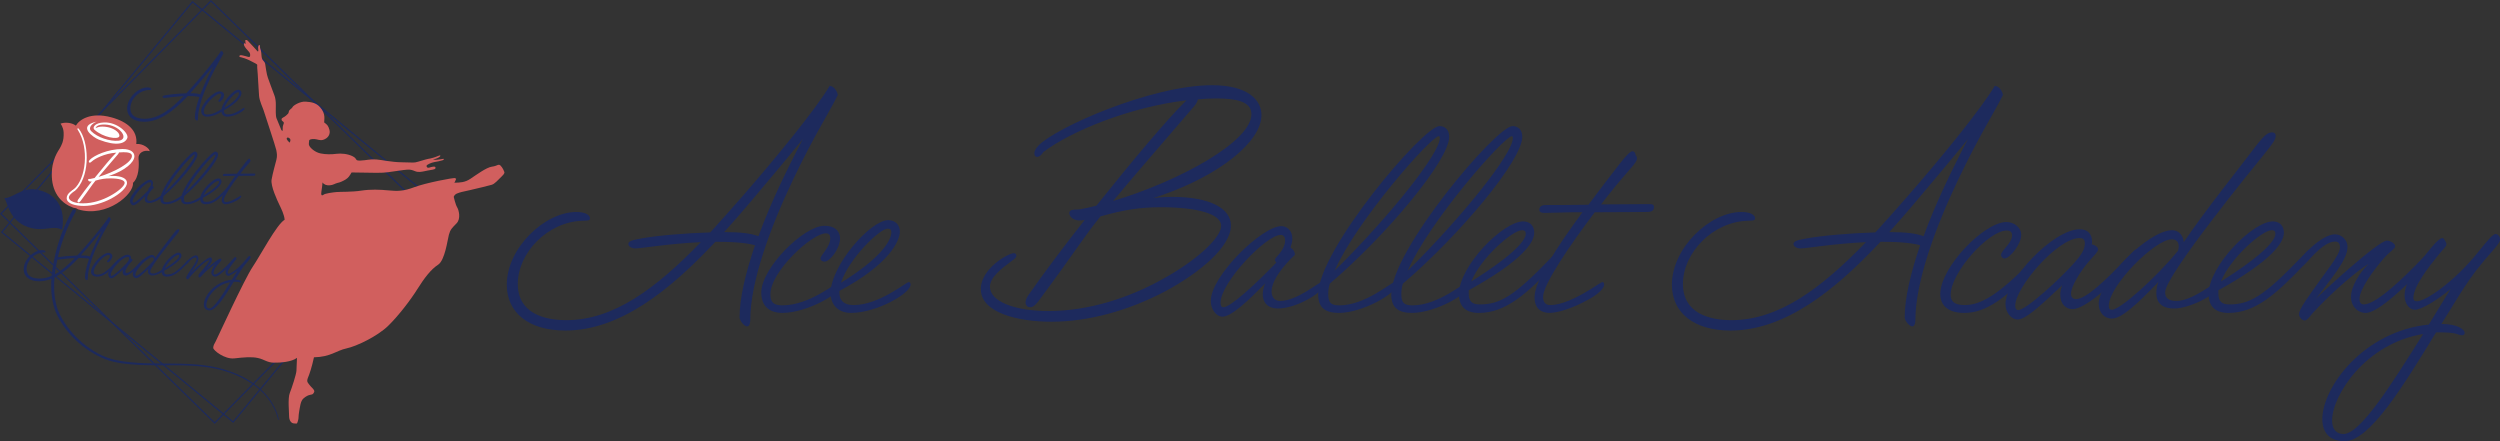 <?xml version="1.0" encoding="UTF-8"?>
<svg id="a" data-name="レイヤー 1" xmlns="http://www.w3.org/2000/svg" viewBox="0 0 2000 353">
  <rect x="0" y="0" width="2000" height="353" fill="#333333" stroke="none"/>
  <defs>
    <style>
      .b {
        fill: #d15f5e;
      }

      .c {
        fill: #fff;
      }

      .d {
        fill: none;
        stroke: #1d2a5d;
        stroke-miterlimit: 10;
        stroke-width: .99px;
      }

      .e {
        fill: #1d2a5d;
      }
    </style>
  </defs>
  <g>
    <polygon class="d" points="186.51 337.64 1.48 185.74 154 1.48 339.04 153.37 186.51 337.64"/>
    <polygon class="d" points="171.74 338.41 .7 171.03 168.78 .7 339.81 168.08 171.74 338.41"/>
    <g>
      <path class="e" d="M150.24,76.85c-10.55,11.24-22.2,20.58-34.88,20.58-8.57,0-13.63-4.16-13.63-10.65,0-8.46,8.79-16.86,16.19-16.86,2.12,0,3.15.73,3.15,1.46,0,.66-.73.51-1.83.58-8.06.29-14.95,7.44-14.95,14.67,0,6.71,6.01,8.39,11.28,8.39,10.92,0,20.74-7.22,31.29-18.1-7.77.37-13.85,1.46-15.24,1.46-.81,0-1.61-.44-1.61-1.02,0-.51.51-.88,2.71-1.24,3.74-.73,10.99-1.31,16.34-1.46,2.49-2.7,4.98-5.54,7.62-8.54,7.91-9.05,17.15-20.36,20.15-25.46,1.03.07,1.76,1.24,1.91,2.12-2.05,4.16-5.5,9.34-10.4,19.63-5.28,11.02-9.97,23.71-9.97,32.54,0,.15,0,1.53-.73,1.53-.66,0-1.76-1.31-1.76-2.12,0-4.45,1.39-10.29,3.59-16.71-1.47-.44-4.18-.8-8.65-.8h-.59ZM158.3,67.73c-1.98,2.33-3.96,4.6-6.01,6.86,3.88,0,6.23.29,7.99.95,2.64-7.22,6.37-15.03,10.33-22.55-3.66,4.53-8.06,9.71-12.31,14.74Z"/>
      <path class="e" d="M165.93,93.34c-3,0-4.98-1.46-4.98-4.74,0-5.69,9.89-15.47,14.65-15.47,3.08,0,3.66,1.82,3.66,2.92,0,2.48-2.42,5.4-3.59,5.4-.51,0-.95-.29-.95-.73,0-.8,2.27-2.63,2.27-4.67,0-.95-.44-1.17-1.03-1.17-3.22,0-12.9,8.83-12.9,14.16,0,1.75.66,2.55,2.78,2.55,6.37,0,12.6-5.4,13.26-5.4.29,0,.44.22.44.58,0,2.12-8.13,6.57-13.63,6.57Z"/>
      <path class="e" d="M179.12,88.67c0,1.75,1.03,2.85,3.3,2.85,5.94,0,12.24-5.33,12.82-5.33.29,0,.44.22.44.58,0,2.04-7.91,6.57-13.85,6.57-3.37,0-4.76-2.33-4.76-4.52,0-6.49,9.31-17,13.41-17,1.69,0,2.71,1.17,2.71,2.63,0,2.19-2.49,7.66-14.07,13.79v.44ZM191.21,74.59c0-.58-.29-.8-.88-.8-1.83,0-9.01,6.93-10.84,12.55,9.38-5.77,11.72-9.85,11.72-11.75Z"/>
    </g>
    <g>
      <path class="e" d="M106.61,164.26c-1.35,0-2.64-1.63-2.64-3.55,0-5.68,11.62-16.9,15.97-16.9,1.21,0,2.5.92,2.5,2.84,0,.71-.21,1.35-.43,1.99.64.43,1,1.06,1,1.49s-.29.29-1.85,2.06c-1.71,1.92-3.42,4.33-3.42,6.39,0,1.35.78,2.13,1.92,2.13,3.85,0,8.77-4.26,9.41-4.26.21,0,.43.14.43.57,0,1.85-6.27,5.4-10.27,5.4-2.64,0-3.49-1.63-3.49-3.2,0-.71.21-1.7.57-2.48-3.71,3.76-7.63,7.53-9.7,7.53ZM118.52,151.42c0-.21.14-.43.43-.71,1.57-1.7,1.85-2.84,1.85-3.62,0-.85-.36-1.28-1-1.28-3.28,0-13.62,10.72-13.62,15.34,0,.71.29.99.64.99,1.57,0,7.13-5.04,11.98-10.08-.14-.14-.29-.36-.29-.64Z"/>
      <path class="e" d="M130.56,159.15c0,1.85.5,2.56,2.5,2.56,5.92,0,11.76-5.25,12.55-5.25.36,0,.43.21.43.57,0,2.06-7.84,6.39-13.05,6.39-3.14,0-4.71-1.21-4.71-4.19,0-10.01,23.81-37.98,27.45-37.98,1.07,0,2.21.64,2.21,2.41,0,5.32-14.26,22.29-27.02,33.16-.29.85-.36,1.63-.36,2.34ZM155.8,124.01c0-.36-.07-.5-.21-.5-1.71,0-18.54,18.96-23.6,30.39,12.69-12.5,23.81-26.55,23.81-29.89Z"/>
      <path class="e" d="M147.1,159.15c0,1.85.5,2.56,2.5,2.56,5.92,0,11.76-5.25,12.55-5.25.36,0,.43.21.43.57,0,2.06-7.84,6.39-13.05,6.39-3.14,0-4.71-1.21-4.71-4.19,0-10.01,23.81-37.98,27.45-37.98,1.07,0,2.21.64,2.21,2.41,0,5.32-14.26,22.29-27.02,33.16-.29.85-.36,1.63-.36,2.34ZM172.34,124.01c0-.36-.07-.5-.21-.5-1.71,0-18.54,18.96-23.6,30.39,12.69-12.5,23.81-26.55,23.81-29.89Z"/>
      <path class="e" d="M162.36,159.01c0,1.71.64,2.48,2.5,2.48,4.56,0,7.77-1.85,16.11-10.51,1.35-1.42,1.85-1.92,2.14-1.92.36,0,.78.28.78.71,0,.57-1.21,1.78-1.92,2.56-6.63,6.96-11.33,11.08-17.32,11.08-2.92,0-4.49-1.42-4.49-4.26,0-6.32,9.98-16.4,14.54-16.4,1.64,0,2.5,1.13,2.5,2.55,0,2.13-2.57,6.25-14.83,12.99v.71ZM175.26,145.52c0-.57-.29-.78-.86-.78-2.14,0-9.34,6.25-11.48,11.57,8.41-5.25,12.33-8.95,12.33-10.79Z"/>
      <path class="e" d="M185.67,140.69c-1.71,0-4.28.14-6.2.14-.86,0-1.14-.28-1.14-.71,0-.78.64-1.07,1.35-1.07,1.5,0,5.28,0,9.77-.07,2.42-3.27,4.92-6.46,7.06-9.23,1.78-2.27,2.5-2.84,2.92-2.84.36,0,.64.29.71.92.21.21.29.43.29.64,0,.5-.14.92-2.07,3.05-1.57,1.78-3.78,4.4-6.06,7.38,3.64,0,7.49-.07,10.76-.07.71,0,1.21,0,1.21.64,0,.85-.5,1.14-1.64,1.14-1.57,0-6.13.07-11.76.07-5.7,7.53-11.69,16.33-11.69,19.1,0,1.21.57,1.85,1.57,1.85,1.21,0,3.92-.28,9.27-3.62,1.43-.92,2.42-1.56,2.57-1.56.21,0,.43.07.43.57,0,.99-1.78,2.41-3.49,3.34-3.92,2.2-7.27,3.05-8.84,3.05-1.71,0-3.42-.78-3.42-3.55,0-3.62,5.13-11.43,10.84-19.17h-2.42Z"/>
    </g>
    <g>
      <path class="e" d="M62.87,206.39c-9.55,10.17-20.1,18.63-31.58,18.63-7.76,0-12.34-3.77-12.34-9.65,0-7.66,7.96-15.26,14.66-15.26,1.92,0,2.85.66,2.85,1.32,0,.6-.66.46-1.66.53-7.3.26-13.53,6.74-13.53,13.28,0,6.08,5.44,7.6,10.22,7.6,9.89,0,18.78-6.54,28.33-16.39-7.03.33-12.54,1.32-13.8,1.32-.73,0-1.46-.4-1.46-.93,0-.46.46-.79,2.45-1.12,3.38-.66,9.95-1.19,14.79-1.32,2.26-2.45,4.51-5.02,6.9-7.73,7.17-8.19,15.52-18.43,18.25-23.06.93.07,1.59,1.12,1.72,1.92-1.86,3.77-4.98,8.46-9.42,17.77-4.78,9.98-9.02,21.47-9.02,29.47,0,.13,0,1.39-.66,1.39-.6,0-1.59-1.19-1.59-1.92,0-4.03,1.26-9.31,3.25-15.13-1.33-.4-3.78-.73-7.83-.73h-.53ZM70.17,198.13c-1.79,2.12-3.58,4.16-5.44,6.21,3.52,0,5.64.26,7.23.86,2.39-6.54,5.77-13.61,9.35-20.42-3.32,4.1-7.3,8.79-11.15,13.35Z"/>
      <path class="e" d="M77.86,221.32c-3.38,0-5.04-1.59-5.04-3.96,0-5.62,9.22-15.13,13.93-15.13,1.53,0,3.12,1.06,3.12,2.71,0,1.98-2.46,4.96-3.52,4.96-.4,0-.73-.4-.73-.73,0-.99,2.32-2.44,2.32-4.16,0-.53-.27-.99-1.13-.99-3.85,0-11.81,8.85-11.81,13.48,0,1.25.6,2.18,2.92,2.18,3.25,0,7.03-1.85,14.66-9.91,1.19-1.26,1.72-1.79,1.99-1.79s.73.2.73.66-1.19,1.78-1.79,2.38c-6.77,7.13-10.95,10.31-15.66,10.31Z"/>
      <path class="e" d="M89.07,222.71c-1.19,0-2.52-1.39-2.52-3.24,0-5.02,10.02-15.73,15.66-15.73,1.79,0,2.59,1.12,2.59,2.64,0,.2,0,.33-.07.53.66.13,1.33.53,1.33,1.06s-.73,1.12-1.92,2.51c-1.99,2.31-3.78,5.35-3.78,6.8,0,.6.27,1.12,1.06,1.12,2.12,0,6.1-3.83,10.75-8.65,1.39-1.45,1.72-1.79,1.92-1.79.6,0,.8.4.8.66,0,.46-.6,1.06-1.79,2.38-2.65,2.97-9.49,9.51-12.41,9.51-1.33,0-2.59-.99-2.59-3.04,0-.6.13-1.32.4-1.98-4.98,4.69-7.76,7.2-9.42,7.2ZM103.27,206.72c0-.73-.27-1.12-1.13-1.12-4.64,0-13.53,10.37-13.53,14.21,0,.73.33.92.6.92,1.73,0,9.02-6.74,11.88-9.98,1.39-1.59,2.19-2.71,2.19-4.03Z"/>
      <path class="e" d="M108.98,222.51c-1.66,0-2.79-1.32-2.79-3.11,0-4.96,10.48-15.46,15.46-15.46,1.46,0,2.32,1.12,2.45,2.51,4.71-6.94,11.21-14.93,15.06-20.02,2.06-2.71,2.79-3.04,3.52-3.04.6,0,.8.33.8.73,0,.73-.53,1.52-2.52,3.96-1.79,2.18-20.77,25.37-20.77,28.87,0,1.19.66,1.85,2.39,1.85,3.32,0,8.03-3.96,8.62-3.96.27,0,.4.13.4.53,0,1.92-6.24,5.02-9.49,5.02-2.85,0-3.78-1.45-3.78-3.24,0-.79.13-1.59.46-2.38-4.84,5.09-7.9,7.73-9.82,7.73ZM123.04,207.31c0-.92-.53-1.45-1.46-1.45-3.58,0-13.27,9.78-13.27,13.94,0,.73.27.86.66.86,1.73,0,9.29-6.74,13.93-12.42.07-.27.13-.6.13-.93Z"/>
      <path class="e" d="M131.4,217.22c0,1.59.6,2.31,2.32,2.31,4.25,0,7.23-1.72,14.99-9.78,1.26-1.32,1.73-1.79,1.99-1.79.33,0,.73.27.73.66,0,.53-1.13,1.65-1.79,2.38-6.17,6.47-10.55,10.31-16.12,10.31-2.72,0-4.18-1.32-4.18-3.96,0-5.88,9.29-15.26,13.53-15.26,1.53,0,2.32,1.06,2.32,2.38,0,1.98-2.39,5.81-13.8,12.09v.66ZM143.41,204.67c0-.53-.27-.73-.8-.73-1.99,0-8.69,5.81-10.68,10.77,7.83-4.89,11.48-8.32,11.48-10.04Z"/>
      <path class="e" d="M161.65,220.26c-.8.93-1.53,1.79-1.99,1.79-.33,0-.93-.4-.93-1.19,0-.93.66-1.85,1.06-2.31,4.91-5.68,7.76-9.65,7.76-10.11,0-.2-.2-.26-.46-.26-1.99,0-10.62,7.86-15.39,13.81-.27.33-1.06,1.45-1.59,1.45-.6,0-1.19-.73-1.19-1.32,0-.53.4-1.19,1.39-2.84,3.78-6.41,6.9-9.58,6.9-12.03,0-.66-.27-1.19-1-1.19-2.85,0-6.5,5.42-7.23,5.42-.33,0-.66-.4-.66-.79,0-.86,5.31-6.41,8.36-6.41,1.39,0,2.06,1.19,2.06,2.84,0,2.84-3.12,7-5.84,10.97,4.58-4.96,13.27-12.22,15.26-12.22.93,0,1.46.79,1.46,1.72,0,1.52-.8,2.78-4.44,7.6,3.58-3.63,9.95-8.33,11.01-8.33.46,0,1,.33,1,1.06,0,.66-.93,1.39-1.79,2.38-1.99,2.18-4.51,5.55-4.51,8.13,0,.6.2,1.12.93,1.12,2.59,0,8.56-5.75,12.41-9.78,1.13-1.19,1.72-1.79,1.99-1.79s.73.2.73.66c0,.4-.4.86-1.79,2.38-4.31,4.56-10.35,10.31-12.94,10.31-1.72,0-3.12-1.46-3.12-2.97,0-2.38,1.59-5.35,3.32-7.13-2.72,1.52-8.36,6.14-10.75,9.05Z"/>
      <path class="e" d="M187,225.42c-6.83,11.17-14,22.86-19.24,22.86-3.25,0-4.71-1.92-4.71-4.62,0-6.81,8.76-18.5,22.42-19.89l4.58-7.46c-2.85,2.38-6.17,4.36-7.56,4.36-.93,0-2.12-1.12-2.12-2.97,0-2.97,2.92-6.8,5.71-10.17,1.19-1.46,1.92-1.92,2.26-1.92.2,0,.33.13.6.59.2.4.27.46.27.73,0,.46-.53.79-1.66,2.18-2.06,2.51-5.31,6.67-5.31,9.05,0,.46.2.73.73.73,1.86,0,7.9-4.1,12.94-10.37,2.12-2.64,3.12-3.77,3.65-3.77s.93.59.93,1.06-.07.79-1.59,2.51c-5.31,5.95-6.63,8.85-10.75,15.33,3.65,0,4.91,1.32,4.91,1.85,0,.33-.2.53-.6.53-.8,0-.93-.59-4.18-.59h-1.26ZM165.1,243.92c0,1.72.8,2.84,2.39,2.84,3.58,0,10.15-10.51,16.79-21.01-12.14,1.98-19.17,12.88-19.17,18.17Z"/>
    </g>
    <path class="b" d="M403.51,137.64c-.1-.38-1.35-3.55-3.09-5.18-1.74-1.63-2.31.29-6.84.86-4.53.58-13.11,7.01-17.35,9.79-4.24,2.78-7.91,2.98-12.73,3.07,0,0,1.16-2.02,1.35-2.88s-.19-.1-.77-.77c-.58-.67-23.81,3.84-32.59,7.2-8.77,3.36-13.79,3.26-20.63,2.59s-14.46-.96-21.88.19c-7.42,1.15-16.69.85-19.84,1.13-3.15.29-9.16,1.14-10.21,2.09-1.05.95-1.96.67-1.96-.76s.86-5.61,1.05-9.03c2.48,3.71,8.21,2.04,9.35,1.38,1.15-.67,4.44-1.47,4.44-1.47,0,0,2.2-.76,4.58-2.19,2.39-1.43,3.44-3.23,4.87-5.7,0,0,12.5.19,20.04.29,7.54.1,11.17-.86,16.42-1.52,5.25-.67,5.11-.81,7.87-1,2.77-.19,3.96.19,6.54,1.24,2.58,1.05,5.25.43,7.16.05,1.91-.38,3.91-.86,6.59-1.24,2.67-.38,2.77-1.33,2.39-2.09-.38-.76-3.01-.24-4.63.33-1.71.6-2.48-.43-2.39-1.38s4.06-2.64,6.3-2.99c2.43-.38,4.44-.81,6.35-1.38,1.91-.57.86-1.24.86-1.24,0,0-3.15.57-5.15.76-2,.19-3.25-.19-3.25-.19,0,0,1.98-.33,3.91-1.26,1.69-.81,2.29-1.59,1.91-1.97-.38-.38-2.82,1.02-5.2,1.69-2.39.67-3.25.9-4.29,1s-3.34.9-8.06,2.26c-3.96,1.14-3.25.62-12.6.52-9.35-.1-16.03-1.9-21-2.28-4.96-.38-7.92.71-12.69.9-4.77.19-2.05-1.28-6.06-3.37-4.01-2.09-9.5-2.52-13.12-2.04-3.63.48-8.45.62-12.84-.33-4.39-.95-8.06-4.32-8.92-6.23-.57-.76-.19-2.76-.1-3.9.1-1.14,1.98-1.44,4.27-1.35,2.29.1,4.39,1.42,6.94.63,4.15-1.28,6.02-4.72,5.01-8.13-.93-3.14-1.57-3.85-4.17-5.79-.19-1.81,1.69-6.75-3.37-12.27-3.23-3.52-6.87-3.99-11.36-4.37-4.49-.38-10.12,3.14-10.59,4.37-.48,1.24-2.77,2-2.96,3.61-.19,1.62-.76,1.81-2.29,3.23-1.53,1.43-3.44,1.62-3.53,2.85s.86,1.52,1.43,2.09.38,1.05.29,1.43c-.1.38-.76,1.9-.76,2.76s0,1.24-.1,3.04c0,0-.86-.1-1.15-.95-.29-.86-3.15-7.51-3.82-9.31-.67-1.81-.57-7.41-.48-10.07.1-2.66-.29-6.27-1.24-8.36-.95-2.09-4.08-11.31-5.08-13.73s-2-9.84-2.22-11.26-1.5-2.28-2.22-3.49c-.72-1.21-.72-3.71-.86-4.99-.14-1.28-.36-2.64-.79-3.56-.43-.93-.14-2.57-.5-2.85-.36-.29-.72-.14-1.07.86-.36,1-.07,1.78,0,3.14.07,1.35-.57,1.14-.79.78s-7.02-7.7-7.8-8.41c-.79-.71-1-.36-1.5-.5-.5-.14-.43.71-.07,3.21-1.72-1.43-1.57-.07-1.22,1.14.36,1.21,2.58,3.78,3.65,4.85,1.07,1.07,1.29,2.28,1.15,3.35-.14,1.07-.57,1.21-1.65.93-1.07-.29-3.44-1-4.72-1.21-1.29-.21-2.15-.14-2.22.64-.07.78.64.78,1.15.86.5.07,1.07.36,2.93.86,1.86.5,6.51,2.85,8.8,4.13,2.29,1.28,1,.86,1.43,4.13.43,3.28,1,17.25,1.43,21.81.43,4.56,3.01,9.41,3.72,11.83s9.45,28.51,10.02,31.37c.57,2.85.86,4.85.14,7.84-.72,2.99-3.01,10.84-3.87,15.97-.86,5.13,4.58,16.68,6.16,19.96,1.57,3.28,4.01,8.13,4.29,12.12-6.44,3.85-19.04,27.94-25.63,37.78-6.59,9.84-28.2,56.89-29.35,59.17-1.15,2.28-2.15,3.56-2.15,5.56s9.16,9.27,16.89,8.41c7.73-.86,13.74-1.43,18.9-.29,5.15,1.14,7.16,3.56,12.46,3.71,5.3.14,14.6-.57,18.75-3.85,0,0-.29,7.7-.43,10.41-.14,2.71-3.58,13.4-5.3,17.68-1.72,4.28-.57,15.4-.57,18.68s1.72,5.7,4.01,5.7,2.15.86,3.01-1.85c.86-2.71.29-3.56,1-7.56.72-3.99,1.15-8.41,3.29-10.41,2.15-2,4.15-2.85,5.87-3.14,1.72-.29,2-.43,2.86-2.14.86-1.71-2.72-4.13-3.72-5.7-1-1.57-2.77-2.24-1.15-5.99,1.1-2.55,3.02-8.24,4.72-16.11,13.46-.29,17.9-5.42,26.06-7.13,8.16-1.71,24.91-9.84,33.36-18.11,8.45-8.27,17.9-20.67,23.34-29.37,5.44-8.7,10.88-15.83,16.46-19.39,5.58-3.56,7.59-19.82,8.73-24.09,1.15-4.28,2.58-5.42,6.16-9.12,3.58-3.71,1.77-10.62.42-12.83-1.35-2.21-2.7-8.26-2.7-8.26,0,0,.29-1.82,2.7-2.78,2.41-.96,4.05-1.34,9.93-2.59,5.88-1.25,15.04-3.65,17.64-4.32,2.6-.67,5.3-4.13,7.91-6.53,2.6-2.4,2.41-3.26,2.31-3.65ZM231.73,114.11c-3.34-3.04-2.29-3.61-1.91-3.99s1.81.29,2.29,1.05c.48.76.1,2-.38,2.95Z"/>
    <path class="e" d="M222.44,335.55c-5.93-24.95-32.02-37.94-55.51-41.61-18.28-2.8-36.95-1.11-55.41-2-9.26-.52-18.79-1.31-27.56-4.62-17.04-7.02-32.37-21.12-39.57-38.22-5.52-14.85-3.56-31.27,0-46.32,3.04-12.1,7.47-23.84,13.63-34.72.39-.69,1.27-.92,1.95-.53.69.39.93,1.28.52,1.96-6.09,10.56-10.55,22.11-13.61,33.92-3.57,14.57-5.65,30.51-.44,44.91,7.42,18.35,27.28,36.08,46.9,39.87,30.24,5.96,62.36-1.96,91.74,9.33,17.31,6.2,33.85,19.19,37.98,37.89.04.18-.07.35-.25.39-.18.04-.35-.07-.39-.25h0Z"/>
    <path class="e" d="M49.72,183.97c-7.16-4.47-14.22,2-27.01-2.19-16.41-5.37-16.8-21.77-19.44-23.39,6.08.77,14.09-8.55,25.17-6.83,11.07,1.71,25.01,9.31,21.28,32.41Z"/>
    <path class="b" d="M58.75,166.19c-8.95-3.08-16.69-10.93-17.28-24.74-.59-13.81,5.43-20.97,6.48-23.01,1.05-2.04,3.34-5.34,2.95-12.6-.23-4.21-2.48-6.91-2.48-6.91,3.01-1.24,8.68-1.12,12.29,1.57,2.66-4.7,11.77-11.12,28.39-6.63,13.04,3.52,21.21,10.8,19.92,21.33,5.29-.57,10.52,3.53,10.72,5.7-4.84-1.21-9.39,1.54-8.92,6.08.54,5.25.4,14.94-4.47,19.33,1.23,8.6-20.76,28.2-43.82,21.2-2.52-1.19-.33-.77-3.77-1.32Z"/>
    <path class="c" d="M72.91,104.89c-2.46-2.5.29-5.89,4.49-7.6-16.13,3.42-2.73,12.73,1.72,14.45,14.3,5.52,20.93,3.11,22.72-1.24,1.53-3.71-7.83-12.93-18.52-12.55-7.84.28-9.64,4.22-7.73,5.89,7.06,6.18,18.5,7.91,19.76,5.42,1.15-2.28-2.96-6.27-8.97-7.51-6.8-1.4-9.83.76-9.83.76,0,0,.19-2.47,5.25-2.85,5.91-.44,11.15,1.81,14.17,4.65,4.35,4.1,3.51,7.88-1.28,8.28-6.87.57-16.7-2.57-21.76-7.7Z"/>
    <path class="c" d="M86.64,140.96c1.4-.18,2.49-.24,3.59-.24,7.48,0,11.37,2.3,11.37,5.51,0,4.06-5.9,9.02-12.64,12.65-7.11,3.75-14.89,5.87-22,5.87-6.26,0-13.62-1.63-13.62-6.3,0-3.93,5.29-6.9,6.38-6.9.36,0,.49.3.49.48,0,.3-.24.54-.85.97-2.13,1.57-4.25,3.21-4.25,5.02,0,2.72,4.56,4.66,11.31,4.66,7.96,0,15.62-2.66,21.52-5.87,6.99-3.75,11.79-8.23,11.79-10.53s-4.68-3.57-11.61-3.57c-4.01,0-7.11.48-11.67,1.76-3.59,4.42-4.07,5.69-12.04,16.4-.67.85-1.09,1.09-1.52,1.09-.61,0-.91-.42-.91-.91,0-.42.18-.91.61-1.51,2.98-4.24,6.81-9.32,10.82-14.41-.43.12-.79.12-1.09.12-.97,0-1.88-.67-1.88-1.39,0-.55.36-.73,1.88-.73,1.09-.18,2.19-.42,3.34-.73,6.87-8.6,13.74-16.71,16.96-19.86l.43-.42c-9.76.67-17.3,5-19.3,6.8-1.18,1.07-1.37,1.26-2.17,1.14-.3-.04-.55-.18-.55-.67,0-.54.3-.97.79-1.51,3.28-3.45,14.42-8.67,26.15-8.67,6.93,0,9.54,2.85,9.54,5.75,0,5.15-8.15,11.62-19.45,15.5l-1.4.48ZM94.48,123.29c-8.21,9.5-12.7,14.71-15.62,18.22,12.89-3.87,26.68-11.44,26.68-16.71,0-2.48-3.04-3.03-6.81-3.03-1.16,0-2.37.06-3.53.18-.06.3-.24.79-.73,1.33Z"/>
    <path class="c" d="M58.79,152.8c-.21,0-1.01.39-1.18.23-.08-.08-.31-.34-.18-.45.95-.77,1.2-.93,1.72-1.35,9.51-7.83,12.53-32.74,2.98-47.52-.26-.4-.4-.61-.03-.91s.68-.08.98.29c7.87,9.79,9.4,35.59-1.43,47.9-.65.74-.93.9-2.02,1.83-.19.16-.61-.03-.84-.03Z"/>
  </g>
  <g>
    <path class="e" d="M572.24,193.48c-36.29,38.75-76.36,70.95-119.95,70.95-29.48,0-46.87-14.34-46.87-36.73,0-29.19,30.24-58.12,55.69-58.12,7.31,0,10.84,2.52,10.84,5.03,0,2.26-2.52,1.76-6.3,2.01-27.72,1.01-51.41,25.66-51.41,50.57,0,23.15,20.66,28.93,38.81,28.93,37.55,0,71.32-24.91,107.6-62.4-26.71,1.26-47.63,5.03-52.42,5.03-2.77,0-5.54-1.51-5.54-3.52,0-1.76,1.76-3.02,9.32-4.28,12.85-2.52,37.8-4.53,56.2-5.03,8.57-9.31,17.14-19.12,26.21-29.44,27.22-31.2,58.97-70.2,69.3-87.81,3.53.25,6.05,4.28,6.55,7.3-7.06,14.34-18.9,32.21-35.78,67.68-18.14,37.99-34.27,81.77-34.27,112.21,0,.5,0,5.28-2.52,5.28-2.27,0-6.05-4.53-6.05-7.3,0-15.35,4.79-35.48,12.35-57.62-5.04-1.51-14.36-2.77-29.74-2.77h-2.02ZM599.96,162.03c-6.8,8.05-13.61,15.85-20.66,23.65,13.36,0,21.42,1.01,27.47,3.27,9.07-24.91,21.92-51.83,35.53-77.74-12.6,15.6-27.72,33.46-42.34,50.82Z"/>
    <path class="e" d="M626.16,250.34c-10.33,0-17.14-5.03-17.14-16.36,0-19.62,34.02-53.34,50.4-53.34,10.58,0,12.6,6.29,12.6,10.06,0,8.55-8.32,18.62-12.35,18.62-1.76,0-3.28-1.01-3.28-2.52,0-2.77,7.81-9.06,7.81-16.1,0-3.27-1.51-4.03-3.53-4.03-11.09,0-44.35,30.44-44.35,48.81,0,6.04,2.27,8.81,9.58,8.81,21.92,0,43.34-18.62,45.61-18.62,1.01,0,1.51.76,1.51,2.01,0,7.3-27.97,22.64-46.87,22.64Z"/>
    <path class="e" d="M671.52,234.24c0,6.04,3.53,9.81,11.34,9.81,20.41,0,42.08-18.37,44.1-18.37,1.01,0,1.51.76,1.51,2.01,0,7.04-27.22,22.64-47.63,22.64-11.59,0-16.38-8.05-16.38-15.6,0-22.39,32-58.62,46.12-58.62,5.8,0,9.32,4.03,9.32,9.06,0,7.55-8.57,26.42-48.38,47.55v1.51ZM713.1,185.68c0-2.01-1.01-2.77-3.02-2.77-6.3,0-31,23.9-37.3,43.28,32.26-19.88,40.32-33.97,40.32-40.51Z"/>
    <path class="e" d="M922.75,158.5c5.8-.75,10.33-1.01,14.87-1.01,31,0,47.12,9.56,47.12,22.9,0,16.86-24.44,37.49-52.42,52.58-29.48,15.6-61.74,24.41-91.22,24.41-25.96,0-56.45-6.79-56.45-26.17,0-16.35,21.92-28.68,26.46-28.68,1.51,0,2.02,1.26,2.02,2.01,0,1.26-1.01,2.27-3.53,4.03-8.82,6.54-17.64,13.34-17.64,20.88,0,11.32,18.9,19.37,46.87,19.37,33.01,0,64.76-11.07,89.21-24.41,28.98-15.6,48.89-34.22,48.89-43.78s-19.4-14.84-48.13-14.84c-16.63,0-29.48,2.01-48.38,7.3-14.87,18.37-16.88,23.65-49.9,68.18-2.77,3.52-4.54,4.53-6.3,4.53-2.52,0-3.78-1.76-3.78-3.77,0-1.76.76-3.78,2.52-6.29,12.35-17.61,28.22-38.75,44.86-59.88-1.76.5-3.28.5-4.54.5-4.03,0-7.81-2.77-7.81-5.79,0-2.27,1.51-3.02,7.81-3.02,4.54-.76,9.07-1.76,13.86-3.02,28.48-35.73,56.95-69.44,70.31-82.53l1.76-1.76c-44.6,5.28-92.23,24.41-114.66,41.51-.5,1.01-2.52,3.78-4.79,3.78-1.26,0-2.27-.76-2.27-2.77,0-2.27,1.26-4.03,3.28-6.29,13.61-14.34,90.22-48.31,138.85-48.31,28.73,0,39.56,11.82,39.56,23.9,0,21.38-33.77,48.31-80.64,64.41l-5.8,2.01ZM955.26,85.04c-34.02,39.5-52.67,61.14-64.76,75.73,53.42-16.1,110.63-47.55,110.63-69.44,0-10.31-12.6-12.58-28.22-12.58-4.79,0-9.83.25-14.62.76-.25,1.26-1.01,3.27-3.02,5.54Z"/>
    <path class="e" d="M977.94,253.36c-4.79,0-9.32-5.79-9.32-12.58,0-20.13,41.08-59.88,56.45-59.88,4.28,0,8.82,3.27,8.82,10.06,0,2.52-.76,4.78-1.51,7.04,2.27,1.51,3.53,3.77,3.53,5.28s-1.01,1.01-6.55,7.3c-6.05,6.79-12.1,15.35-12.1,22.64,0,4.78,2.77,7.55,6.8,7.55,13.61,0,31-15.1,33.26-15.1.76,0,1.51.5,1.51,2.01,0,6.54-22.18,19.12-36.29,19.12-9.32,0-12.35-5.79-12.35-11.32,0-2.52.76-6.04,2.02-8.81-13.1,13.34-26.96,26.67-34.27,26.67ZM1020.02,207.82c0-.75.5-1.51,1.51-2.52,5.54-6.04,6.55-10.06,6.55-12.83,0-3.02-1.26-4.53-3.53-4.53-11.59,0-48.13,37.99-48.13,54.35,0,2.52,1.01,3.52,2.27,3.52,5.54,0,25.2-17.86,42.34-35.73-.5-.5-1.01-1.26-1.01-2.26Z"/>
    <path class="e" d="M1062.6,235.24c0,6.54,1.76,9.06,8.82,9.06,20.92,0,41.58-18.62,44.35-18.62,1.26,0,1.51.76,1.51,2.01,0,7.3-27.72,22.64-46.12,22.64-11.09,0-16.63-4.28-16.63-14.85,0-35.47,84.17-134.61,97.02-134.61,3.78,0,7.81,2.27,7.81,8.55,0,18.87-50.4,79-95.51,117.5-1.01,3.02-1.26,5.79-1.26,8.3ZM1151.81,110.7c0-1.26-.25-1.76-.76-1.76-6.05,0-65.52,67.18-83.41,107.69,44.86-44.28,84.17-94.1,84.17-105.93Z"/>
    <path class="e" d="M1121.07,235.24c0,6.54,1.76,9.06,8.82,9.06,20.92,0,41.58-18.62,44.35-18.62,1.26,0,1.51.76,1.51,2.01,0,7.3-27.72,22.64-46.12,22.64-11.09,0-16.63-4.28-16.63-14.85,0-35.47,84.17-134.61,97.02-134.61,3.78,0,7.81,2.27,7.81,8.55,0,18.87-50.4,79-95.51,117.5-1.01,3.02-1.26,5.79-1.26,8.3ZM1210.27,110.7c0-1.26-.25-1.76-.76-1.76-6.05,0-65.52,67.18-83.41,107.69,44.86-44.28,84.17-94.1,84.17-105.93Z"/>
    <path class="e" d="M1174.99,234.74c0,6.04,2.27,8.8,8.82,8.8,16.13,0,27.47-6.54,56.95-37.24,4.79-5.03,6.55-6.79,7.56-6.79,1.26,0,2.77,1.01,2.77,2.52,0,2.01-4.28,6.29-6.8,9.06-23.44,24.66-40.07,39.25-61.24,39.25-10.33,0-15.88-5.03-15.88-15.1,0-22.39,35.28-58.12,51.41-58.12,5.8,0,8.82,4.03,8.82,9.06,0,7.55-9.07,22.14-52.42,46.04v2.52ZM1220.6,186.94c0-2.01-1.01-2.77-3.02-2.77-7.56,0-33.01,22.14-40.57,41.01,29.74-18.62,43.6-31.7,43.6-38.24Z"/>
    <path class="e" d="M1257.39,169.83c-6.05,0-15.12.5-21.92.5-3.02,0-4.03-1.01-4.03-2.52,0-2.77,2.27-3.78,4.79-3.78,5.29,0,18.65,0,34.52-.25,8.57-11.57,17.39-22.89,24.95-32.71,6.3-8.05,8.82-10.06,10.33-10.06,1.26,0,2.27,1.01,2.52,3.27.76.75,1.01,1.51,1.01,2.26,0,1.76-.5,3.27-7.31,10.82-5.54,6.29-13.36,15.6-21.42,26.17,12.85,0,26.46-.25,38.05-.25,2.52,0,4.28,0,4.28,2.26,0,3.02-1.76,4.03-5.8,4.03-5.54,0-21.67.25-41.58.25-20.16,26.67-41.33,57.87-41.33,67.68,0,4.28,2.02,6.54,5.54,6.54,4.28,0,13.86-1.01,32.76-12.83,5.04-3.27,8.57-5.54,9.07-5.54.76,0,1.51.25,1.51,2.01,0,3.52-6.3,8.55-12.35,11.82-13.86,7.8-25.7,10.82-31.25,10.82-6.05,0-12.1-2.77-12.1-12.58,0-12.83,18.14-40.51,38.3-67.93h-8.57Z"/>
    <path class="e" d="M1504.34,193.48c-36.29,38.75-76.36,70.95-119.95,70.95-29.48,0-46.87-14.34-46.87-36.73,0-29.19,30.24-58.12,55.69-58.12,7.31,0,10.84,2.52,10.84,5.03,0,2.26-2.52,1.76-6.3,2.01-27.72,1.01-51.41,25.66-51.41,50.57,0,23.15,20.66,28.93,38.81,28.93,37.55,0,71.32-24.91,107.6-62.4-26.71,1.26-47.63,5.03-52.42,5.03-2.77,0-5.54-1.51-5.54-3.52,0-1.76,1.76-3.02,9.32-4.28,12.85-2.52,37.8-4.53,56.2-5.03,8.57-9.31,17.14-19.12,26.21-29.44,27.22-31.2,58.97-70.2,69.3-87.81,3.53.25,6.05,4.28,6.55,7.3-7.06,14.34-18.9,32.21-35.78,67.68-18.14,37.99-34.27,81.77-34.27,112.21,0,.5,0,5.28-2.52,5.28-2.27,0-6.05-4.53-6.05-7.3,0-15.35,4.79-35.48,12.35-57.62-5.04-1.51-14.36-2.77-29.74-2.77h-2.02ZM1532.06,162.03c-6.8,8.05-13.61,15.85-20.66,23.65,13.36,0,21.42,1.01,27.47,3.27,9.07-24.91,21.92-51.83,35.53-77.74-12.6,15.6-27.72,33.46-42.34,50.82Z"/>
    <path class="e" d="M1571.37,250.34c-12.85,0-19.15-6.04-19.15-15.1,0-21.38,35.03-57.62,52.92-57.62,5.8,0,11.84,4.03,11.84,10.31,0,7.55-9.32,18.87-13.36,18.87-1.51,0-2.77-1.51-2.77-2.77,0-3.78,8.82-9.31,8.82-15.85,0-2.01-1.01-3.77-4.28-3.77-14.62,0-44.86,33.71-44.86,51.33,0,4.78,2.27,8.3,11.09,8.3,12.35,0,26.71-7.04,55.69-37.74,4.54-4.78,6.55-6.79,7.56-6.79s2.77.75,2.77,2.52-4.54,6.79-6.8,9.06c-25.7,27.17-41.58,39.25-59.47,39.25Z"/>
    <path class="e" d="M1613.95,255.62c-4.54,0-9.58-5.28-9.58-12.33,0-19.12,38.05-59.88,59.47-59.88,6.8,0,9.83,4.28,9.83,10.06,0,.76,0,1.26-.25,2.01,2.52.5,5.04,2.01,5.04,4.03s-2.77,4.28-7.31,9.56c-7.56,8.81-14.36,20.38-14.36,25.92,0,2.26,1.01,4.28,4.03,4.28,8.06,0,23.18-14.59,40.82-32.96,5.29-5.54,6.55-6.79,7.31-6.79,2.27,0,3.02,1.51,3.02,2.52,0,1.76-2.27,4.03-6.8,9.06-10.08,11.32-36.04,36.23-47.12,36.23-5.04,0-9.83-3.78-9.83-11.57,0-2.26.5-5.03,1.51-7.55-18.9,17.87-29.48,27.43-35.78,27.43ZM1667.88,194.74c0-2.77-1.01-4.28-4.28-4.28-17.64,0-51.41,39.5-51.41,54.1,0,2.77,1.26,3.52,2.27,3.52,6.55,0,34.27-25.66,45.11-37.99,5.29-6.04,8.32-10.31,8.32-15.35Z"/>
    <path class="e" d="M1689.55,254.87c-6.3,0-10.58-5.03-10.58-11.82,0-18.87,39.82-58.88,58.72-58.88,5.54,0,8.82,4.28,9.32,9.56,17.89-26.42,42.59-56.86,57.2-76.24,7.81-10.31,10.58-11.57,13.36-11.57,2.27,0,3.02,1.26,3.02,2.77,0,2.77-2.02,5.79-9.58,15.1-6.8,8.3-78.88,96.62-78.88,109.95,0,4.53,2.52,7.04,9.07,7.04,12.6,0,30.49-15.1,32.76-15.1,1.01,0,1.51.5,1.51,2.01,0,7.3-23.69,19.12-36.04,19.12-10.84,0-14.36-5.54-14.36-12.33,0-3.02.5-6.04,1.76-9.06-18.4,19.38-29.99,29.44-37.3,29.44ZM1742.97,197c0-3.52-2.02-5.54-5.54-5.54-13.61,0-50.4,37.24-50.4,53.09,0,2.77,1.01,3.27,2.52,3.27,6.55,0,35.28-25.66,52.92-47.3.25-1.01.5-2.26.5-3.52Z"/>
    <path class="e" d="M1774.72,234.74c0,6.04,2.27,8.8,8.82,8.8,16.13,0,27.47-6.54,56.95-37.24,4.79-5.03,6.55-6.79,7.56-6.79,1.26,0,2.77,1.01,2.77,2.52,0,2.01-4.28,6.29-6.8,9.06-23.44,24.66-40.07,39.25-61.24,39.25-10.33,0-15.88-5.03-15.88-15.1,0-22.39,35.28-58.12,51.41-58.12,5.8,0,8.82,4.03,8.82,9.06,0,7.55-9.07,22.14-52.42,46.04v2.52ZM1820.33,186.94c0-2.01-1.01-2.77-3.02-2.77-7.56,0-33.01,22.14-40.57,41.01,29.74-18.62,43.6-31.7,43.6-38.24Z"/>
    <path class="e" d="M1849.81,250.84c-1.01,1.26-4.03,5.54-6.05,5.54-2.27,0-4.54-2.77-4.54-5.03,0-2.01,1.26-4.78,5.29-10.82,17.14-25.16,27.47-35.98,27.47-42.77,0-2.52-1.01-4.53-3.78-4.53-11.09,0-23.94,19.62-26.71,19.62-1.26,0-2.52-1.51-2.52-3.02,0-3.02,18.14-22.39,28.98-22.39,5.29,0,10.08,4.53,10.08,10.06,0,11.07-14.62,26.92-25.2,41.52,3.78-4.28,49.9-46.55,56.7-46.55,1.76,0,6.55,1.76,6.55,4.53,0,2.26-3.53,3.27-9.83,10.57-7.31,8.55-18.65,23.65-18.65,31.7,0,2.26.76,4.28,3.53,4.28,9.83,0,32.51-21.89,47.12-37.24,4.28-4.53,6.55-6.79,7.56-6.79s2.77.75,2.77,2.52c0,1.51-1.51,3.27-6.8,9.06-16.38,17.36-39.31,39.25-49.14,39.25-6.55,0-11.84-5.29-11.84-12.83,0-8.3,6.8-19.37,14.11-26.42-8.06,4.78-26.96,20.13-45.11,39.75Z"/>
    <path class="e" d="M1948.84,265.94c-25.96,42.52-53.17,87.05-73.08,87.05-12.35,0-17.89-7.3-17.89-17.61,0-25.92,33.26-70.45,85.18-75.73l17.39-28.43c-10.84,9.06-23.44,16.61-28.73,16.61-3.53,0-8.06-4.28-8.06-11.32,0-11.32,11.09-25.91,21.67-38.75,4.54-5.54,7.31-7.3,8.57-7.3.76,0,1.26.5,2.27,2.27.76,1.51,1.01,1.76,1.01,2.77,0,1.76-2.02,3.02-6.3,8.3-7.81,9.56-20.16,25.41-20.16,34.47,0,1.76.76,2.77,2.77,2.77,7.06,0,29.99-15.6,49.14-39.5,8.06-10.06,11.84-14.34,13.86-14.34s3.53,2.26,3.53,4.03-.25,3.02-6.05,9.56c-20.16,22.64-25.2,33.71-40.82,58.37,13.86,0,18.65,5.03,18.65,7.04,0,1.26-.76,2.01-2.27,2.01-3.02,0-3.53-2.27-15.88-2.27h-4.79ZM1865.69,336.39c0,6.54,3.02,10.82,9.07,10.82,13.61,0,38.56-40,63.75-80.01-46.12,7.55-72.83,49.06-72.83,69.19Z"/>
  </g>
</svg>